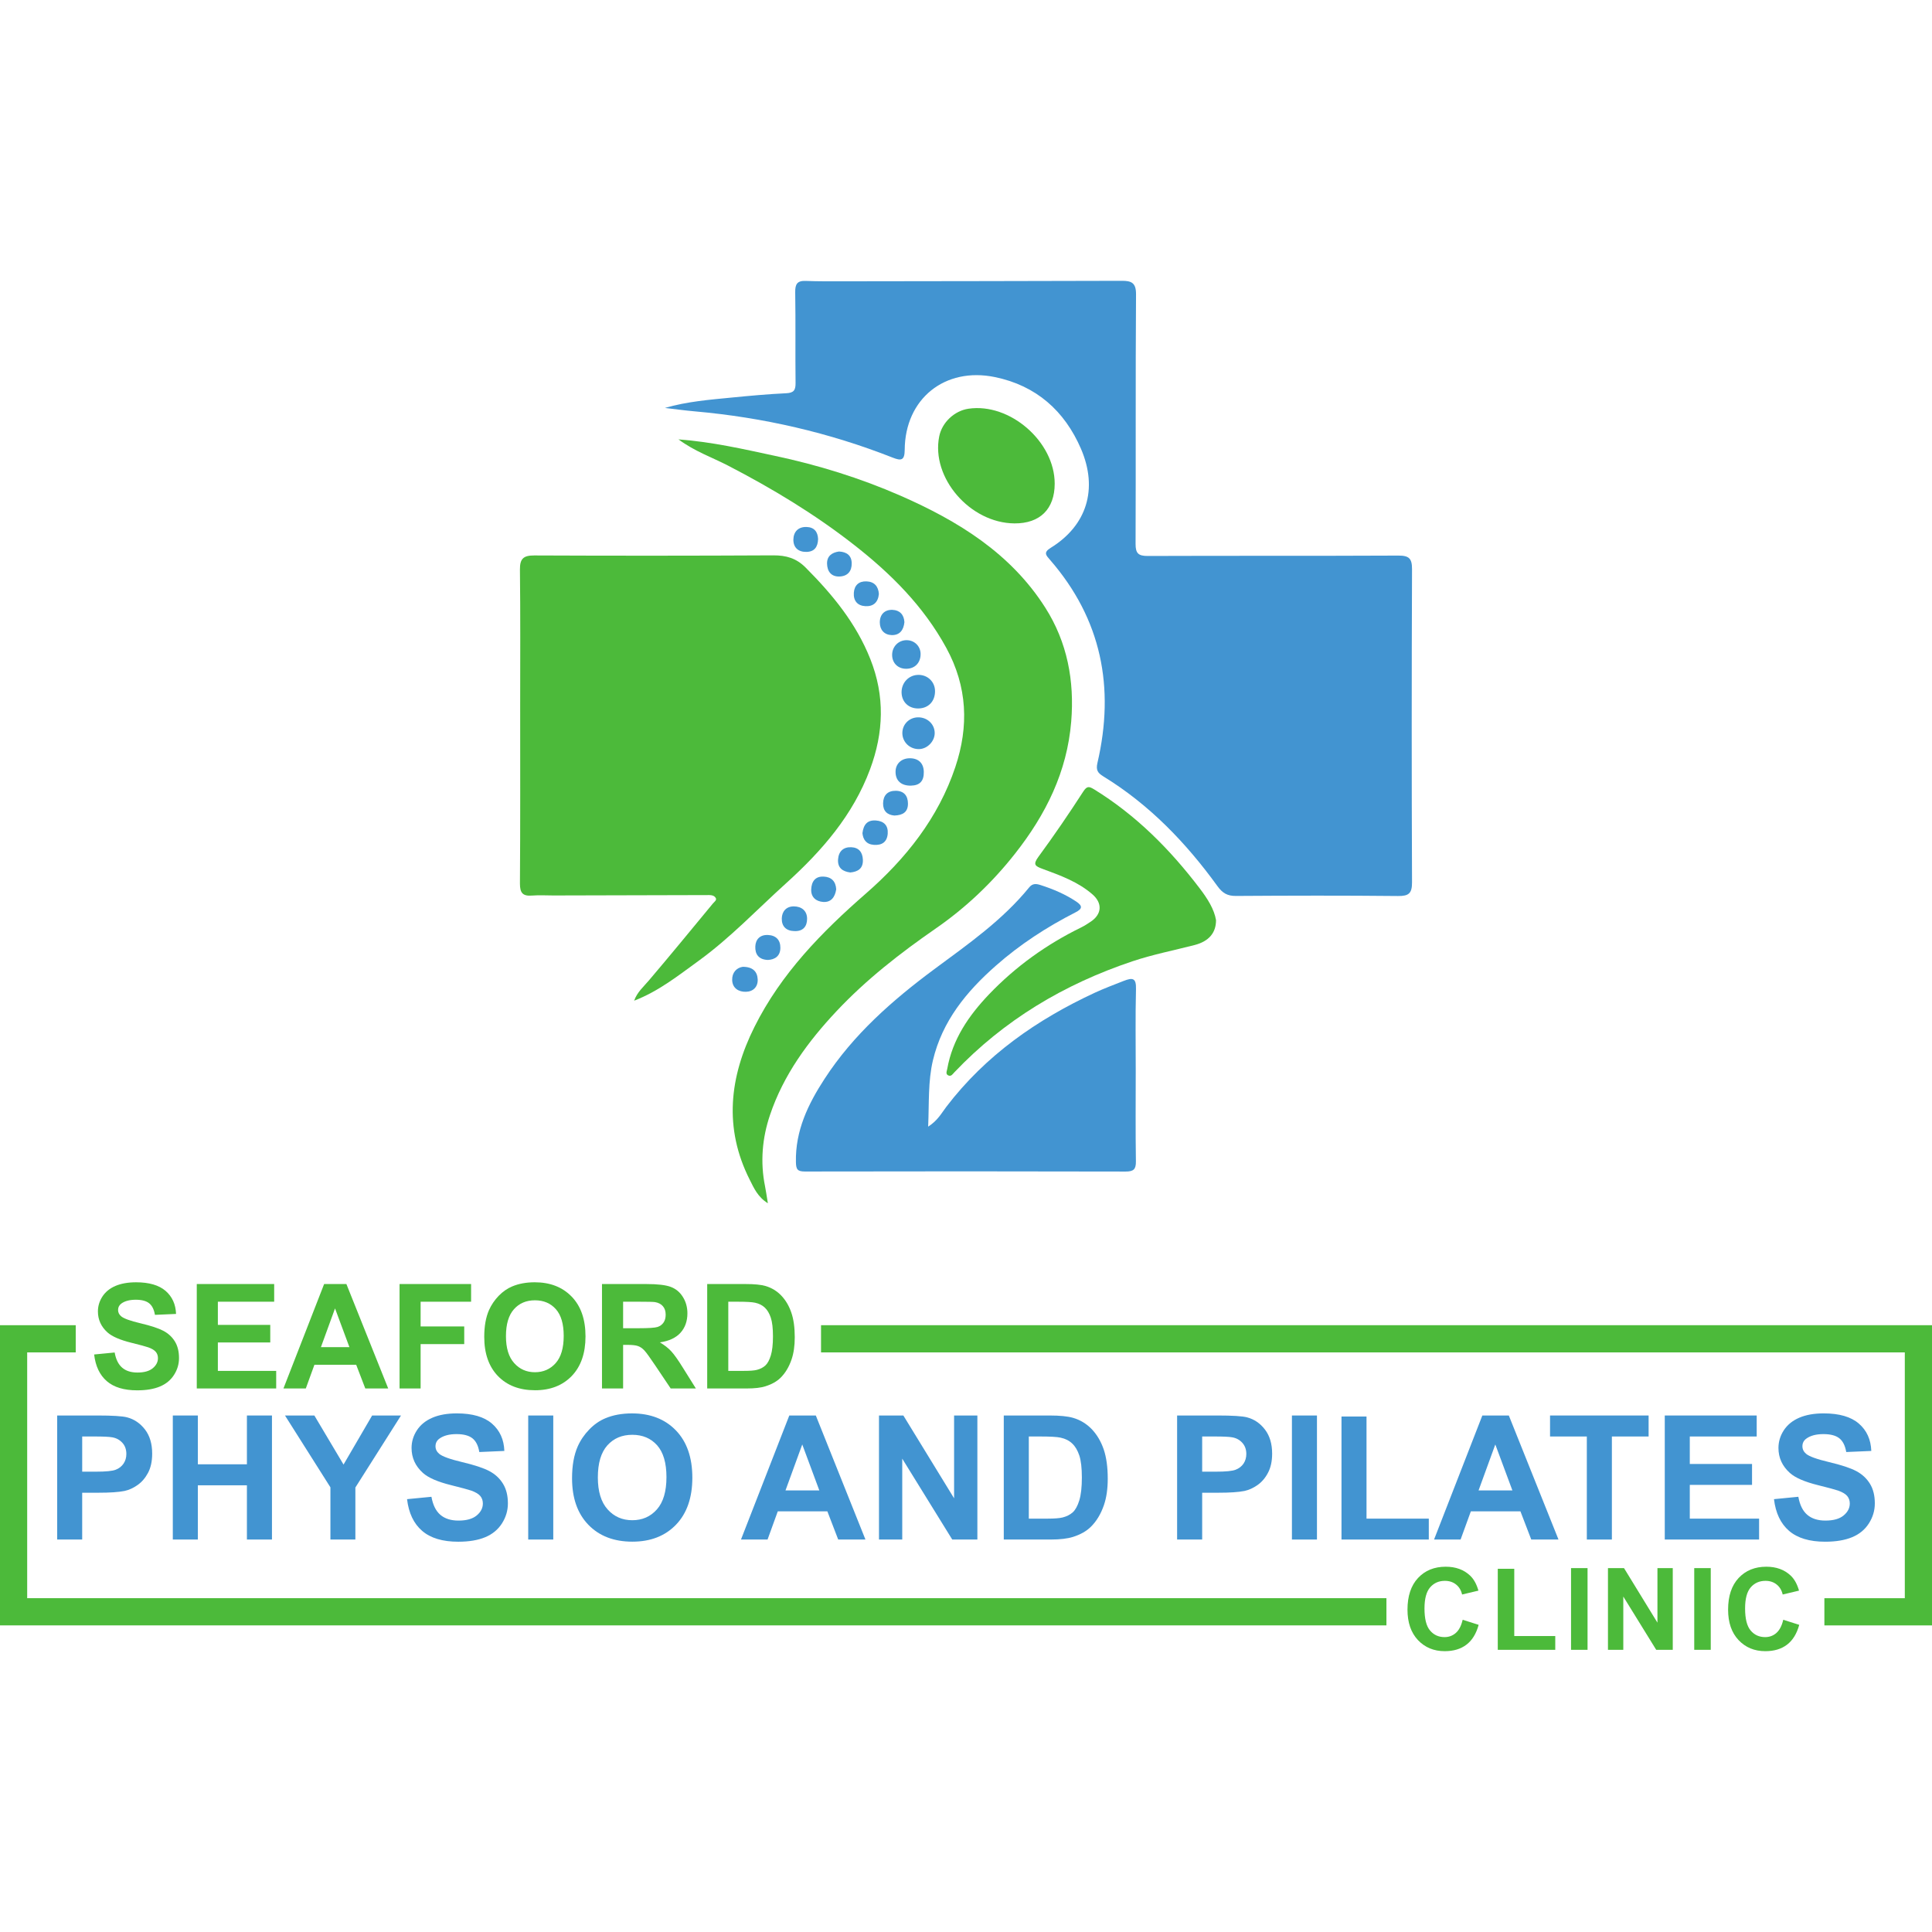 <?xml version="1.0" encoding="UTF-8" standalone="no"?>
<svg
   xmlns:dc="http://purl.org/dc/elements/1.1/"
   xmlns:cc="http://creativecommons.org/ns#"
   xmlns:rdf="http://www.w3.org/1999/02/22-rdf-syntax-ns#"
   xmlns:svg="http://www.w3.org/2000/svg"
   xmlns="http://www.w3.org/2000/svg"
   xmlns:sodipodi="http://sodipodi.sourceforge.net/DTD/sodipodi-0.dtd"
   xmlns:inkscape="http://www.inkscape.org/namespaces/inkscape"
   width="200"
   height="200"
   viewBox="0 0 150 150"
   version="1.2"
   id="svg116"
   sodipodi:docname="logo.svg"
   inkscape:version="1.0.2 (e86c870879, 2021-01-15)">
  <sodipodi:namedview
     pagecolor="#434343"
     bordercolor="#666666"
     borderopacity="1"
     objecttolerance="10"
     gridtolerance="10"
     guidetolerance="10"
     inkscape:pageopacity="0"
     inkscape:pageshadow="2"
     inkscape:window-width="1920"
     inkscape:window-height="1029"
     id="namedview118"
     showgrid="false"
     units="px"
     inkscape:showpageshadow="false"
     inkscape:zoom="2.56"
     inkscape:cx="58.881897"
     inkscape:cy="62.644957"
     inkscape:window-x="1920"
     inkscape:window-y="27"
     inkscape:window-maximized="1"
     inkscape:current-layer="layer2" />
  <defs
     id="defs5">
    <clipPath
       id="clip1">
      <path
         d="M 0,0 H 1700.789 V 1133.859 H 0 Z m 0,0"
         id="path2" />
    </clipPath>
  </defs>
  <g
     inkscape:groupmode="layer"
     id="layer1"
     inkscape:label="Back"
     style="display:none"
     sodipodi:insensitive="true">
    <g
       clip-path="url(#clip1)"
       clip-rule="nonzero"
       id="g9"
       style="stroke-width:37.827"
       transform="matrix(0.088,0,0,0.132,-18.75,-18.75)">
      <path
         style="fill:#ffffff;fill-opacity:1;fill-rule:nonzero;stroke:none;stroke-width:9.258"
         d="M 0,1133.859 H 1700.789 V 0 H 0 Z m 0,0"
         id="path7" />
    </g>
  </g>
  <g
     inkscape:groupmode="layer"
     id="layer2"
     inkscape:label="Front">
    <g
       id="g1336"
       transform="matrix(0.4,0,0,0.4,-1.3872583e-6,-3.0537819e-6)"
       style="stroke-width:2.5">
      <path
         style="fill:#4294d1;fill-opacity:1;fill-rule:nonzero;stroke:none;stroke-width:2.5"
         d="m 23.976,284.094 c -0.368,0.532 -0.872,0.931 -1.516,1.178 -0.646,0.256 -1.931,0.379 -3.841,0.379 h -2.665 v -6.83 h 2.35 c 1.748,0 2.921,0.053 3.498,0.164 0.784,0.14 1.437,0.495 1.956,1.069 0.513,0.569 0.767,1.288 0.767,2.164 0,0.714 -0.18,1.336 -0.55,1.875 m 0.699,-8.986 c -0.9,-0.237 -2.823,-0.361 -5.779,-0.361 h -7.796 v 24.075 h 4.853 v -9.084 h 3.175 c 2.199,0 3.878,-0.11 5.039,-0.342 0.854,-0.184 1.697,-0.563 2.519,-1.141 0.826,-0.576 1.505,-1.364 2.046,-2.372 0.536,-1.01 0.806,-2.253 0.806,-3.732 0,-1.91 -0.464,-3.475 -1.395,-4.686 -0.939,-1.211 -2.091,-1.995 -3.469,-2.357"
         id="path53" />
      <path
         style="fill:#4cba3a;fill-opacity:1;fill-rule:nonzero;stroke:none;stroke-width:2.5"
         d="m 29.654,265.569 c -0.663,0.554 -1.654,0.839 -2.972,0.839 -1.246,0 -2.238,-0.313 -2.967,-0.944 -0.734,-0.628 -1.222,-1.608 -1.459,-2.946 l -3.983,0.386 c 0.265,2.269 1.086,3.992 2.461,5.181 1.369,1.185 3.34,1.778 5.9,1.778 1.765,0 3.233,-0.248 4.409,-0.742 1.182,-0.495 2.094,-1.246 2.74,-2.262 0.648,-1.014 0.964,-2.098 0.964,-3.261 0,-1.277 -0.267,-2.354 -0.806,-3.232 -0.537,-0.867 -1.283,-1.555 -2.236,-2.059 -0.953,-0.497 -2.433,-0.985 -4.419,-1.454 -1.993,-0.469 -3.241,-0.922 -3.762,-1.356 -0.405,-0.339 -0.605,-0.753 -0.605,-1.229 0,-0.525 0.215,-0.944 0.644,-1.257 0.672,-0.488 1.608,-0.734 2.799,-0.734 1.15,0 2.01,0.23 2.586,0.683 0.578,0.46 0.951,1.207 1.128,2.251 l 4.097,-0.18 c -0.066,-1.862 -0.744,-3.353 -2.024,-4.468 -1.292,-1.115 -3.206,-1.673 -5.747,-1.673 -1.559,0 -2.882,0.236 -3.992,0.705 -1.101,0.471 -1.938,1.158 -2.527,2.052 -0.583,0.9 -0.876,1.866 -0.876,2.9 0,1.601 0.622,2.961 1.862,4.076 0.885,0.791 2.427,1.461 4.619,2.002 1.706,0.425 2.797,0.716 3.276,0.887 0.705,0.247 1.193,0.545 1.474,0.88 0.282,0.337 0.421,0.742 0.421,1.224 0,0.747 -0.337,1.397 -1.007,1.954"
         id="path85" />
      <path
         style="fill:#4cba3a;fill-opacity:1;fill-rule:nonzero;stroke:none;stroke-width:2.5"
         d="m 5.276,262.5 h 9.423 v -5.278 H 3.811291e-6 v 58.264 H 269.105 v -5.28 H 5.276 Z m 0,0"
         id="path111" />
      <path
         style="fill:#4cba3a;fill-opacity:1;fill-rule:evenodd;stroke:none;stroke-width:2.5"
         d="m 123.084,194.236 c 0.598,-1.675 1.84,-2.722 2.878,-3.948 4.189,-4.923 8.283,-9.925 12.4,-14.905 0.267,-0.328 0.817,-0.666 0.561,-1.091 -0.37,-0.626 -1.119,-0.556 -1.783,-0.556 -9.897,0.031 -19.791,0.05 -29.683,0.075 -1.397,0.002 -2.79,-0.092 -4.181,0.018 -1.804,0.145 -2.363,-0.501 -2.356,-2.346 0.083,-11.587 0.046,-23.168 0.046,-34.751 0,-8.727 0.057,-17.45 -0.046,-26.175 -0.02,-2.129 0.686,-2.751 2.783,-2.744 15.474,0.07 30.94,0.062 46.406,-0.018 2.479,-0.011 4.45,0.545 6.266,2.372 5.195,5.217 9.772,10.759 12.544,17.726 2.873,7.216 2.61,14.294 -0.039,21.422 -3.316,8.916 -9.349,15.842 -16.287,22.114 -5.622,5.076 -10.847,10.613 -17.007,15.078 -3.918,2.838 -7.729,5.889 -12.503,7.729"
         id="path11" />
      <path
         style="fill:#4cba3a;fill-opacity:1;fill-rule:evenodd;stroke:none;stroke-width:2.5"
         d="m 131.692,85.282 c 6.657,0.506 12.647,1.899 18.654,3.184 8.403,1.78 16.587,4.312 24.427,7.742 11.151,4.888 21.403,11.162 28.135,21.768 4.255,6.701 5.661,14.169 5.015,22.064 -0.799,9.763 -4.91,18.039 -10.891,25.636 -4.426,5.624 -9.542,10.481 -15.352,14.507 -6.933,4.8 -13.532,9.931 -19.3,16.074 -5.552,5.904 -10.304,12.391 -12.917,20.141 -1.511,4.467 -1.927,9.152 -0.966,13.871 0.19,0.928 0.309,1.868 0.545,3.283 -1.984,-1.231 -2.722,-2.992 -3.504,-4.533 -5.094,-10.046 -3.96,-19.984 0.918,-29.729 5.157,-10.319 13.015,-18.35 21.608,-25.853 7.726,-6.738 14.062,-14.66 17.367,-24.565 2.643,-7.895 2.35,-15.59 -1.756,-23.12 -4.441,-8.136 -10.779,-14.428 -17.956,-20.036 -7.623,-5.955 -15.856,-10.917 -24.44,-15.361 -3.073,-1.588 -6.412,-2.727 -9.586,-5.072"
         id="path13" />
      <path
         style="fill:#4cba3a;fill-opacity:1;fill-rule:evenodd;stroke:none;stroke-width:2.5"
         d="m 236.03,178.593 c 0.008,2.492 -1.419,4.128 -4.156,4.836 -4.038,1.042 -8.131,1.84 -12.097,3.167 -13.254,4.446 -24.907,11.397 -34.564,21.569 -0.311,0.329 -0.565,0.762 -1.045,0.613 -0.723,-0.228 -0.386,-0.865 -0.311,-1.299 1.025,-5.757 4.163,-10.337 8.11,-14.476 5.177,-5.411 11.164,-9.7 17.881,-12.985 0.651,-0.32 1.27,-0.725 1.875,-1.13 2.151,-1.443 2.289,-3.568 0.342,-5.273 -2.814,-2.459 -6.277,-3.701 -9.699,-4.963 -1.43,-0.53 -1.934,-0.815 -0.806,-2.352 3.02,-4.109 5.908,-8.335 8.674,-12.621 0.747,-1.163 1.152,-1.055 2.142,-0.46 8.138,5.013 14.73,11.646 20.483,19.211 1.529,2.01 2.818,4.052 3.169,6.163"
         id="path15" />
      <path
         style="fill:#4cba3a;fill-opacity:1;fill-rule:evenodd;stroke:none;stroke-width:2.5"
         d="m 204.716,93.88 c -0.008,4.932 -2.858,7.746 -7.814,7.711 -8.609,-0.063 -16.221,-8.858 -14.598,-16.898 0.539,-2.691 2.937,-4.958 5.676,-5.361 8.035,-1.185 16.742,6.386 16.736,14.548"
         id="path17" />
      <path
         style="fill:#4294d1;fill-opacity:1;fill-rule:evenodd;stroke:none;stroke-width:2.5"
         d="m 218.112,190.393 c -1.886,0.745 -3.817,1.463 -5.633,2.306 -11.222,5.212 -21.169,12.141 -28.779,22.108 -0.939,1.235 -1.686,2.683 -3.544,3.874 0.197,-4.616 -0.042,-8.784 0.926,-12.875 1.807,-7.614 6.495,-13.328 12.198,-18.352 4.697,-4.148 9.905,-7.525 15.474,-10.367 1.369,-0.694 1.399,-1.264 0.129,-2.107 -2.15,-1.428 -4.502,-2.42 -6.944,-3.202 -0.786,-0.248 -1.511,-0.35 -2.164,0.449 -5.188,6.38 -11.867,11.031 -18.403,15.871 -8.151,6.046 -15.735,12.698 -21.324,21.304 -3.193,4.905 -5.69,10.056 -5.56,16.155 0.029,1.432 0.302,1.833 1.758,1.831 20.752,-0.042 41.496,-0.042 62.248,0.008 1.524,0.002 2.011,-0.432 1.984,-1.988 -0.087,-5.862 -0.039,-11.729 -0.033,-17.596 0,-5.278 -0.083,-10.564 0.05,-15.834 0.059,-2.148 -0.631,-2.271 -2.38,-1.585"
         id="path19" />
      <path
         style="fill:#4294d1;fill-opacity:1;fill-rule:evenodd;stroke:none;stroke-width:2.5"
         d="m 274.074,110.526 c 0.013,-2.116 -0.552,-2.703 -2.681,-2.687 -16.208,0.081 -32.416,0.013 -48.624,0.075 -1.826,0.003 -2.363,-0.519 -2.354,-2.357 0.066,-16.138 -0.026,-32.272 0.088,-48.405 0.022,-2.291 -0.916,-2.652 -2.762,-2.646 -18.113,0.052 -36.235,0.074 -54.344,0.096 -2.332,0 -4.676,0.018 -7.008,-0.075 -1.665,-0.07 -2.065,0.637 -2.039,2.221 0.096,5.865 0,11.73 0.068,17.597 0.017,1.382 -0.342,1.914 -1.815,1.984 -3.513,0.164 -7.014,0.488 -10.514,0.83 -4.354,0.427 -8.721,0.766 -13.028,2.021 1.945,0.232 3.905,0.499 5.867,0.672 13.212,1.176 26.002,4.111 38.347,8.974 1.651,0.651 2.313,0.55 2.328,-1.513 0.061,-9.907 7.786,-16.134 17.524,-14.119 8.002,1.651 13.508,6.553 16.688,13.913 3.372,7.825 1.11,14.929 -5.885,19.232 -1.48,0.911 -0.861,1.476 -0.133,2.313 10.013,11.519 12.621,24.793 9.215,39.426 -0.32,1.386 0.048,1.949 1.135,2.613 8.95,5.482 16.068,12.892 22.167,21.317 0.975,1.345 1.921,1.907 3.574,1.894 10.483,-0.07 20.973,-0.096 31.459,0.013 2.091,0.022 2.738,-0.508 2.726,-2.668 -0.083,-20.24 -0.077,-40.482 0,-60.719"
         id="path21" />
      <path
         style="fill:#4294d1;fill-opacity:1;fill-rule:evenodd;stroke:none;stroke-width:2.5"
         d="m 178.256,130.994 c -1.859,0.013 -3.291,1.516 -3.263,3.419 0.035,1.85 1.382,3.127 3.263,3.101 1.949,-0.029 3.245,-1.382 3.232,-3.381 -0.01,-1.78 -1.419,-3.154 -3.232,-3.14"
         id="path23" />
      <path
         style="fill:#4294d1;fill-opacity:1;fill-rule:evenodd;stroke:none;stroke-width:2.5"
         d="m 175.937,124.258 c -1.585,0.013 -2.803,1.29 -2.775,2.91 0.022,1.573 1.172,2.67 2.775,2.641 1.66,-0.022 2.762,-1.174 2.751,-2.88 -0.01,-1.513 -1.209,-2.685 -2.751,-2.67"
         id="path25" />
      <path
         style="fill:#4294d1;fill-opacity:1;fill-rule:evenodd;stroke:none;stroke-width:2.5"
         d="m 181.425,142.275 c -0.008,-1.735 -1.461,-3.084 -3.28,-3.04 -1.702,0.044 -3.007,1.38 -3,3.066 0.011,1.761 1.469,3.143 3.256,3.097 1.61,-0.037 3.029,-1.52 3.024,-3.123"
         id="path27" />
      <path
         style="fill:#4294d1;fill-opacity:1;fill-rule:evenodd;stroke:none;stroke-width:2.5"
         d="m 179.309,149.823 c -0.026,-1.712 -1.069,-2.687 -2.814,-2.643 -1.583,0.039 -2.668,1.106 -2.668,2.617 -0.011,1.735 1.102,2.735 2.998,2.694 1.717,-0.039 2.516,-0.898 2.484,-2.668"
         id="path29" />
      <path
         style="fill:#4294d1;fill-opacity:1;fill-rule:evenodd;stroke:none;stroke-width:2.5"
         d="m 149.04,181.48 c -1.515,-0.059 -2.378,0.841 -2.435,2.229 -0.057,1.445 0.598,2.553 2.446,2.617 1.356,-0.07 2.404,-0.742 2.418,-2.345 0.015,-1.54 -0.858,-2.44 -2.429,-2.501"
         id="path31" />
      <path
         style="fill:#4294d1;fill-opacity:1;fill-rule:evenodd;stroke:none;stroke-width:2.5"
         d="m 144.167,187.656 c -1.191,0.177 -2.094,1.108 -2.052,2.571 0.042,1.566 1.24,2.323 2.687,2.278 1.423,-0.041 2.339,-0.992 2.264,-2.433 -0.074,-1.472 -0.928,-2.416 -2.899,-2.416"
         id="path33" />
      <path
         style="fill:#4294d1;fill-opacity:1;fill-rule:evenodd;stroke:none;stroke-width:2.5"
         d="m 162.666,166.807 c -0.112,1.656 0.893,2.356 2.381,2.54 1.493,-0.149 2.501,-0.769 2.437,-2.464 -0.057,-1.467 -0.786,-2.376 -2.243,-2.437 -1.553,-0.066 -2.464,0.804 -2.575,2.361"
         id="path35" />
      <path
         style="fill:#4294d1;fill-opacity:1;fill-rule:evenodd;stroke:none;stroke-width:2.5"
         d="m 157.455,172.639 c -0.057,1.524 0.951,2.319 2.293,2.426 1.572,0.121 2.326,-0.937 2.56,-2.451 -0.083,-1.533 -0.924,-2.407 -2.457,-2.468 -1.656,-0.07 -2.339,1.005 -2.396,2.494"
         id="path37" />
      <path
         style="fill:#4294d1;fill-opacity:1;fill-rule:evenodd;stroke:none;stroke-width:2.5"
         d="m 171.406,155.94 c -0.018,1.48 0.817,2.24 2.192,2.354 1.601,-0.053 2.643,-0.64 2.637,-2.315 -0.01,-1.55 -0.799,-2.481 -2.389,-2.488 -1.579,-0.013 -2.415,0.9 -2.44,2.45"
         id="path39" />
      <path
         style="fill:#4294d1;fill-opacity:1;fill-rule:evenodd;stroke:none;stroke-width:2.5"
         d="m 167.4,161.719 c 0.121,1.207 0.716,2.166 2.234,2.269 1.546,0.111 2.547,-0.556 2.672,-2.168 0.114,-1.581 -0.725,-2.448 -2.293,-2.564 -1.614,-0.116 -2.405,0.742 -2.613,2.462"
         id="path41" />
      <path
         style="fill:#4294d1;fill-opacity:1;fill-rule:evenodd;stroke:none;stroke-width:2.5"
         d="m 156.656,178.33 c -0.003,-1.559 -1.08,-2.391 -2.562,-2.402 -1.459,-0.013 -2.321,0.957 -2.352,2.356 -0.028,1.528 0.858,2.409 2.444,2.44 1.678,0.074 2.47,-0.893 2.47,-2.394"
         id="path43" />
      <path
         style="fill:#4294d1;fill-opacity:1;fill-rule:evenodd;stroke:none;stroke-width:2.5"
         d="m 168.162,112.845 c -1.463,-0.052 -2.326,0.76 -2.433,2.197 -0.107,1.559 0.697,2.534 2.256,2.615 1.515,0.075 2.45,-0.72 2.606,-2.367 -0.103,-1.467 -0.87,-2.396 -2.429,-2.446"
         id="path45" />
      <path
         style="fill:#4294d1;fill-opacity:1;fill-rule:evenodd;stroke:none;stroke-width:2.5"
         d="m 156.536,102.285 c -1.62,-0.039 -2.51,0.948 -2.542,2.437 -0.02,1.546 0.939,2.433 2.534,2.402 1.537,-0.026 2.212,-0.944 2.262,-2.49 -0.05,-1.386 -0.731,-2.308 -2.254,-2.348"
         id="path47" />
      <path
         style="fill:#4294d1;fill-opacity:1;fill-rule:evenodd;stroke:none;stroke-width:2.5"
         d="m 162.85,107.049 c -1.349,0.18 -2.354,0.869 -2.319,2.357 0.031,1.476 0.788,2.556 2.427,2.494 1.581,-0.064 2.389,-1.045 2.357,-2.582 -0.024,-1.496 -0.955,-2.199 -2.466,-2.269"
         id="path49" />
      <path
         style="fill:#4294d1;fill-opacity:1;fill-rule:evenodd;stroke:none;stroke-width:2.5"
         d="m 173.232,118.373 c -1.546,-0.055 -2.472,0.918 -2.462,2.461 0.01,1.413 0.863,2.383 2.284,2.437 1.572,0.053 2.339,-0.966 2.492,-2.508 -0.074,-1.456 -0.916,-2.339 -2.313,-2.389"
         id="path51" />
      <path
         style="fill:#4294d1;fill-opacity:1;fill-rule:nonzero;stroke:none;stroke-width:2.5"
         d="m 47.926,284.219 h -9.524 v -9.472 h -4.86 v 24.075 h 4.86 v -10.525 h 9.524 v 10.525 h 4.862 v -24.075 h -4.862 z m 0,0"
         id="path55" />
      <path
         style="fill:#4294d1;fill-opacity:1;fill-rule:nonzero;stroke:none;stroke-width:2.5"
         d="m 66.681,284.271 -5.665,-9.524 h -5.701 l 8.819,13.941 v 10.135 h 4.844 v -10.098 l 8.856,-13.977 h -5.602 z m 0,0"
         id="path57" />
      <path
         style="fill:#4294d1;fill-opacity:1;fill-rule:nonzero;stroke:none;stroke-width:2.5"
         d="m 94.966,285.528 c -1.134,-0.594 -2.882,-1.172 -5.252,-1.732 -2.357,-0.561 -3.846,-1.091 -4.465,-1.61 -0.477,-0.405 -0.718,-0.893 -0.718,-1.463 0,-0.628 0.256,-1.123 0.769,-1.493 0.802,-0.58 1.908,-0.87 3.316,-0.87 1.369,0 2.396,0.272 3.081,0.813 0.685,0.541 1.134,1.428 1.336,2.665 l 4.86,-0.21 c -0.074,-2.212 -0.874,-3.981 -2.402,-5.304 -1.527,-1.323 -3.8,-1.986 -6.824,-1.986 -1.85,0 -3.427,0.276 -4.732,0.836 -1.312,0.561 -2.313,1.377 -3.011,2.437 -0.697,1.069 -1.04,2.218 -1.04,3.441 0,1.907 0.736,3.519 2.212,4.847 1.051,0.944 2.884,1.732 5.488,2.376 2.021,0.506 3.32,0.856 3.892,1.051 0.834,0.302 1.41,0.644 1.746,1.045 0.335,0.399 0.501,0.885 0.501,1.458 0,0.882 -0.398,1.658 -1.193,2.319 -0.795,0.663 -1.969,0.996 -3.535,0.996 -1.476,0 -2.652,-0.374 -3.522,-1.119 -0.87,-0.743 -1.448,-1.91 -1.73,-3.5 l -4.733,0.462 c 0.317,2.694 1.294,4.746 2.924,6.147 1.629,1.41 3.97,2.113 7.012,2.113 2.092,0 3.835,-0.294 5.236,-0.878 1.404,-0.582 2.486,-1.48 3.254,-2.681 0.767,-1.207 1.147,-2.497 1.147,-3.876 0,-1.524 -0.317,-2.801 -0.959,-3.833 -0.64,-1.04 -1.527,-1.853 -2.659,-2.45"
         id="path59" />
      <path
         style="fill:#4294d1;fill-opacity:1;fill-rule:nonzero;stroke:none;stroke-width:2.5"
         d="m 102.526,298.823 h 4.862 v -24.075 h -4.862 z m 0,0"
         id="path61" />
      <path
         style="fill:#4294d1;fill-opacity:1;fill-rule:nonzero;stroke:none;stroke-width:2.5"
         d="m 127.496,292.983 c -1.24,1.397 -2.83,2.091 -4.766,2.091 -1.943,0 -3.543,-0.698 -4.798,-2.109 -1.257,-1.4 -1.89,-3.469 -1.89,-6.196 0,-2.77 0.615,-4.842 1.84,-6.217 1.229,-1.373 2.842,-2.059 4.847,-2.059 1.999,0 3.602,0.681 4.818,2.034 1.204,1.362 1.813,3.418 1.813,6.182 0,2.788 -0.622,4.879 -1.864,6.276 m -4.822,-18.645 c -1.958,0 -3.686,0.317 -5.186,0.953 -1.126,0.469 -2.164,1.189 -3.11,2.168 -0.948,0.972 -1.699,2.072 -2.247,3.302 -0.729,1.658 -1.095,3.719 -1.095,6.171 0,3.833 1.053,6.841 3.167,9.025 2.111,2.184 4.956,3.278 8.541,3.278 3.537,0 6.357,-1.101 8.473,-3.296 2.109,-2.196 3.167,-5.236 3.167,-9.121 0,-3.916 -1.064,-6.977 -3.193,-9.181 -2.129,-2.199 -4.967,-3.298 -8.517,-3.298"
         id="path63" />
      <path
         style="fill:#4294d1;fill-opacity:1;fill-rule:nonzero;stroke:none;stroke-width:2.5"
         d="m 152.462,289.295 3.256,-8.928 3.314,8.928 z m 0.74,-14.548 -9.377,24.075 h 5.158 l 1.982,-5.47 h 9.625 l 2.104,5.47 h 5.287 l -9.632,-24.075 z m 0,0"
         id="path65" />
      <path
         style="fill:#4294d1;fill-opacity:1;fill-rule:nonzero;stroke:none;stroke-width:2.5"
         d="m 185.189,290.823 -9.848,-16.075 h -4.73 v 24.075 h 4.514 V 283.124 l 9.704,15.698 h 4.879 v -24.075 h -4.52 z m 0,0"
         id="path67" />
      <path
         style="fill:#4294d1;fill-opacity:1;fill-rule:nonzero;stroke:none;stroke-width:2.5"
         d="m 209.496,291.209 c -0.331,1.08 -0.756,1.857 -1.27,2.326 -0.526,0.471 -1.178,0.801 -1.964,1.001 -0.605,0.151 -1.585,0.23 -2.943,0.23 h -3.627 v -15.945 h 2.183 c 1.98,0 3.313,0.075 3.988,0.228 0.913,0.197 1.666,0.576 2.249,1.134 0.596,0.558 1.053,1.338 1.384,2.332 0.328,0.997 0.493,2.427 0.493,4.29 0,1.853 -0.166,3.327 -0.493,4.404 m 2.431,-13.788 c -1.014,-1.058 -2.218,-1.8 -3.631,-2.214 -1.047,-0.307 -2.578,-0.46 -4.584,-0.46 h -8.88 v 24.075 h 9.143 c 1.796,0 3.232,-0.175 4.303,-0.512 1.439,-0.458 2.571,-1.095 3.419,-1.923 1.113,-1.082 1.973,-2.499 2.575,-4.251 0.493,-1.434 0.74,-3.14 0.74,-5.124 0,-2.254 -0.263,-4.15 -0.784,-5.689 -0.53,-1.54 -1.296,-2.836 -2.3,-3.903"
         id="path69" />
      <path
         style="fill:#4294d1;fill-opacity:1;fill-rule:nonzero;stroke:none;stroke-width:2.5"
         d="m 241.365,284.094 c -0.37,0.532 -0.88,0.931 -1.528,1.178 -0.642,0.256 -1.925,0.379 -3.839,0.379 h -2.657 v -6.83 h 2.346 c 1.752,0 2.919,0.053 3.497,0.164 0.791,0.14 1.439,0.495 1.953,1.069 0.513,0.569 0.773,1.288 0.773,2.164 0,0.714 -0.184,1.336 -0.545,1.875 m 0.69,-8.986 c -0.9,-0.237 -2.819,-0.361 -5.779,-0.361 h -7.799 v 24.075 h 4.864 v -9.084 h 3.169 c 2.194,0 3.879,-0.11 5.039,-0.342 0.856,-0.184 1.695,-0.563 2.523,-1.141 0.823,-0.576 1.505,-1.364 2.037,-2.372 0.539,-1.01 0.813,-2.253 0.813,-3.732 0,-1.91 -0.471,-3.475 -1.402,-4.686 -0.929,-1.211 -2.083,-1.995 -3.465,-2.357"
         id="path71" />
      <path
         style="fill:#4294d1;fill-opacity:1;fill-rule:nonzero;stroke:none;stroke-width:2.5"
         d="m 250.762,298.823 h 4.859 v -24.075 h -4.859 z m 0,0"
         id="path73" />
      <path
         style="fill:#4294d1;fill-opacity:1;fill-rule:nonzero;stroke:none;stroke-width:2.5"
         d="m 265.24,274.944 h -4.857 v 23.878 h 16.946 v -4.056 h -12.089 z m 0,0"
         id="path75" />
      <path
         style="fill:#4294d1;fill-opacity:1;fill-rule:nonzero;stroke:none;stroke-width:2.5"
         d="m 286.987,289.295 3.252,-8.928 3.318,8.928 z m 0.734,-14.548 -9.371,24.075 h 5.151 l 1.989,-5.47 h 9.625 l 2.1,5.47 h 5.287 l -9.64,-24.075 z m 0,0"
         id="path77" />
      <path
         style="fill:#4294d1;fill-opacity:1;fill-rule:nonzero;stroke:none;stroke-width:2.5"
         d="m 300.862,278.822 h 7.141 v 20.001 h 4.862 v -20.001 h 7.129 v -4.075 h -19.132 z m 0,0"
         id="path79" />
      <path
         style="fill:#4294d1;fill-opacity:1;fill-rule:nonzero;stroke:none;stroke-width:2.5"
         d="m 327.988,288.215 h 12.082 v -4.058 h -12.082 v -5.335 h 12.987 v -4.075 h -17.844 v 24.075 h 18.308 v -4.056 h -13.451 z m 0,0"
         id="path81" />
      <path
         style="fill:#4294d1;fill-opacity:1;fill-rule:nonzero;stroke:none;stroke-width:2.5"
         d="m 362.944,287.977 c -0.642,-1.04 -1.533,-1.853 -2.661,-2.45 -1.134,-0.594 -2.882,-1.172 -5.249,-1.732 -2.363,-0.561 -3.848,-1.089 -4.47,-1.61 -0.475,-0.405 -0.716,-0.893 -0.716,-1.463 0,-0.628 0.252,-1.123 0.769,-1.493 0.795,-0.58 1.905,-0.87 3.318,-0.87 1.367,0 2.398,0.272 3.079,0.813 0.685,0.541 1.128,1.428 1.34,2.665 l 4.862,-0.21 c -0.077,-2.212 -0.88,-3.982 -2.405,-5.302 -1.528,-1.325 -3.808,-1.988 -6.826,-1.988 -1.85,0 -3.43,0.276 -4.739,0.836 -1.307,0.561 -2.31,1.377 -3.007,2.437 -0.694,1.069 -1.042,2.218 -1.042,3.441 0,1.907 0.74,3.519 2.218,4.847 1.051,0.944 2.882,1.732 5.486,2.376 2.022,0.506 3.32,0.854 3.89,1.051 0.832,0.302 1.413,0.644 1.75,1.045 0.331,0.401 0.501,0.885 0.501,1.458 0,0.882 -0.394,1.658 -1.196,2.321 -0.788,0.661 -1.966,0.994 -3.535,0.994 -1.48,0 -2.646,-0.374 -3.519,-1.119 -0.874,-0.743 -1.45,-1.91 -1.735,-3.5 l -4.728,0.462 c 0.317,2.694 1.296,4.746 2.922,6.147 1.632,1.41 3.971,2.113 7.012,2.113 2.092,0 3.837,-0.294 5.234,-0.876 1.408,-0.583 2.492,-1.481 3.257,-2.685 0.767,-1.205 1.147,-2.496 1.147,-3.874 0,-1.524 -0.317,-2.801 -0.957,-3.833"
         id="path83" />
      <path
         style="fill:#4cba3a;fill-opacity:1;fill-rule:nonzero;stroke:none;stroke-width:2.5"
         d="M 53.609,266.086 H 42.287 v -5.514 H 52.457 v -3.416 H 42.287 v -4.494 h 10.93 v -3.43 h -15.023 v 20.268 h 15.415 z m 0,0"
         id="path87" />
      <path
         style="fill:#4cba3a;fill-opacity:1;fill-rule:nonzero;stroke:none;stroke-width:2.5"
         d="m 65.029,253.96 2.794,7.521 h -5.532 z m -3.999,10.937 h 8.105 l 1.767,4.603 h 4.448 L 67.235,249.231 H 62.912 l -7.895,20.27 h 4.34 z m 0,0"
         id="path89" />
      <path
         style="fill:#4cba3a;fill-opacity:1;fill-rule:nonzero;stroke:none;stroke-width:2.5"
         d="m 81.641,260.889 h 8.466 v -3.427 h -8.466 v -4.8 h 9.798 v -3.432 H 77.554 v 20.27 h 4.087 z m 0,0"
         id="path91" />
      <path
         style="fill:#4cba3a;fill-opacity:1;fill-rule:nonzero;stroke:none;stroke-width:2.5"
         d="m 99.756,254.122 c 1.027,-1.159 2.389,-1.735 4.075,-1.735 1.686,0 3.035,0.572 4.058,1.717 1.018,1.141 1.526,2.875 1.526,5.195 0,2.352 -0.521,4.113 -1.566,5.291 -1.045,1.169 -2.389,1.758 -4.017,1.758 -1.629,0 -2.978,-0.591 -4.032,-1.776 -1.067,-1.185 -1.594,-2.921 -1.594,-5.217 0,-2.33 0.519,-4.076 1.551,-5.232 m 4.091,15.724 c 2.97,0 5.35,-0.926 7.131,-2.772 1.774,-1.844 2.667,-4.408 2.667,-7.676 0,-3.298 -0.893,-5.878 -2.687,-7.728 -1.796,-1.853 -4.183,-2.781 -7.168,-2.781 -1.651,0 -3.106,0.269 -4.376,0.804 -0.944,0.392 -1.815,1.001 -2.617,1.82 -0.795,0.824 -1.424,1.746 -1.885,2.779 -0.617,1.401 -0.922,3.138 -0.922,5.197 0,3.228 0.887,5.762 2.661,7.602 1.785,1.837 4.176,2.753 7.196,2.753"
         id="path93" />
      <path
         style="fill:#4cba3a;fill-opacity:1;fill-rule:nonzero;stroke:none;stroke-width:2.5"
         d="m 120.946,252.663 h 3.189 c 1.664,0 2.656,0.022 2.987,0.072 0.661,0.109 1.18,0.374 1.54,0.793 0.368,0.42 0.545,0.97 0.545,1.653 0,0.609 -0.133,1.115 -0.409,1.518 -0.282,0.409 -0.663,0.694 -1.15,0.858 -0.488,0.166 -1.717,0.25 -3.677,0.25 h -3.026 z m 0,8.375 h 0.828 c 0.939,0 1.623,0.074 2.061,0.232 0.436,0.149 0.837,0.431 1.231,0.843 0.385,0.409 1.102,1.406 2.155,2.978 l 2.959,4.409 h 4.888 l -2.472,-3.953 c -0.975,-1.577 -1.754,-2.674 -2.332,-3.289 -0.57,-0.62 -1.305,-1.185 -2.186,-1.704 1.778,-0.254 3.112,-0.882 4.012,-1.872 0.885,-0.988 1.336,-2.247 1.336,-3.767 0,-1.194 -0.298,-2.262 -0.887,-3.187 -0.585,-0.939 -1.371,-1.581 -2.357,-1.949 -0.979,-0.364 -2.553,-0.548 -4.717,-0.548 h -8.62 v 20.27 h 4.1 z m 0,0"
         id="path95" />
      <path
         style="fill:#4cba3a;fill-opacity:1;fill-rule:nonzero;stroke:none;stroke-width:2.5"
         d="m 141.361,266.086 v -13.423 h 1.84 c 1.669,0 2.784,0.066 3.362,0.195 0.766,0.169 1.393,0.478 1.89,0.953 0.497,0.469 0.883,1.123 1.163,1.965 0.276,0.836 0.416,2.039 0.416,3.605 0,1.568 -0.14,2.807 -0.416,3.71 -0.28,0.909 -0.633,1.561 -1.071,1.958 -0.438,0.396 -0.988,0.677 -1.653,0.845 -0.508,0.131 -1.332,0.191 -2.472,0.191 z m 7.229,2.987 c 1.211,-0.383 2.168,-0.926 2.88,-1.612 0.942,-0.92 1.664,-2.111 2.17,-3.583 0.416,-1.211 0.622,-2.646 0.622,-4.319 0,-1.897 -0.221,-3.491 -0.666,-4.787 -0.444,-1.296 -1.084,-2.392 -1.934,-3.285 -0.847,-0.893 -1.868,-1.515 -3.053,-1.87 -0.885,-0.259 -2.172,-0.385 -3.857,-0.385 h -7.485 v 20.268 h 7.704 c 1.516,0 2.72,-0.142 3.62,-0.427"
         id="path97" />
      <path
         style="fill:#4cba3a;fill-opacity:1;fill-rule:nonzero;stroke:none;stroke-width:2.5"
         d="m 282.582,316.946 c -0.615,0.539 -1.345,0.817 -2.194,0.817 -1.158,0 -2.094,-0.423 -2.812,-1.279 -0.729,-0.848 -1.084,-2.275 -1.084,-4.284 0,-1.888 0.368,-3.252 1.097,-4.098 0.736,-0.843 1.686,-1.261 2.858,-1.261 0.856,0 1.577,0.234 2.173,0.71 0.596,0.473 0.983,1.121 1.17,1.943 l 3.171,-0.755 c -0.363,-1.274 -0.9,-2.242 -1.623,-2.921 -1.209,-1.143 -2.784,-1.719 -4.726,-1.719 -2.221,0 -4.012,0.731 -5.374,2.188 -1.362,1.461 -2.046,3.511 -2.046,6.147 0,2.497 0.681,4.467 2.03,5.906 1.36,1.434 3.092,2.153 5.195,2.153 1.702,0 3.107,-0.418 4.213,-1.261 1.108,-0.836 1.899,-2.12 2.376,-3.852 l -3.105,-0.983 c -0.271,1.159 -0.703,2.008 -1.319,2.547"
         id="path99" />
      <path
         style="fill:#4cba3a;fill-opacity:1;fill-rule:nonzero;stroke:none;stroke-width:2.5"
         d="m 293.918,304.502 h -3.2 v 15.728 h 11.158 v -2.674 h -7.958 z m 0,0"
         id="path101" />
      <path
         style="fill:#4cba3a;fill-opacity:1;fill-rule:nonzero;stroke:none;stroke-width:2.5"
         d="m 304.938,320.229 h 3.204 v -15.86 h -3.204 z m 0,0"
         id="path103" />
      <path
         style="fill:#4cba3a;fill-opacity:1;fill-rule:nonzero;stroke:none;stroke-width:2.5"
         d="m 321.709,314.957 -6.489,-10.588 h -3.114 v 15.86 h 2.976 v -10.341 l 6.388,10.341 h 3.213 v -15.86 h -2.974 z m 0,0"
         id="path105" />
      <path
         style="fill:#4cba3a;fill-opacity:1;fill-rule:nonzero;stroke:none;stroke-width:2.5"
         d="m 328.85,320.229 h 3.206 v -15.86 h -3.206 z m 0,0"
         id="path107" />
      <path
         style="fill:#4cba3a;fill-opacity:1;fill-rule:nonzero;stroke:none;stroke-width:2.5"
         d="m 344.811,316.946 c -0.607,0.539 -1.347,0.817 -2.194,0.817 -1.159,0 -2.092,-0.423 -2.812,-1.279 -0.723,-0.848 -1.084,-2.275 -1.084,-4.284 0,-1.888 0.364,-3.252 1.095,-4.098 0.736,-0.843 1.689,-1.261 2.858,-1.261 0.856,0 1.577,0.234 2.175,0.71 0.594,0.473 0.981,1.121 1.17,1.943 l 3.169,-0.755 c -0.363,-1.274 -0.9,-2.242 -1.623,-2.921 -1.207,-1.143 -2.783,-1.719 -4.726,-1.719 -2.218,0 -4.006,0.731 -5.374,2.188 -1.362,1.461 -2.043,3.511 -2.043,6.147 0,2.497 0.675,4.467 2.032,5.906 1.354,1.434 3.086,2.153 5.195,2.153 1.699,0 3.101,-0.418 4.211,-1.261 1.104,-0.836 1.896,-2.12 2.372,-3.852 l -3.105,-0.983 c -0.267,1.159 -0.71,2.008 -1.318,2.547"
         id="path109" />
      <path
         style="fill:#4cba3a;fill-opacity:1;fill-rule:nonzero;stroke:none;stroke-width:2.5"
         d="m 159.361,257.222 v 5.278 H 369.722 v 47.705 h -15.61 v 5.28 H 375 v -58.264 z m 0,0"
         id="path113" />
    </g>
  </g>
</svg>
